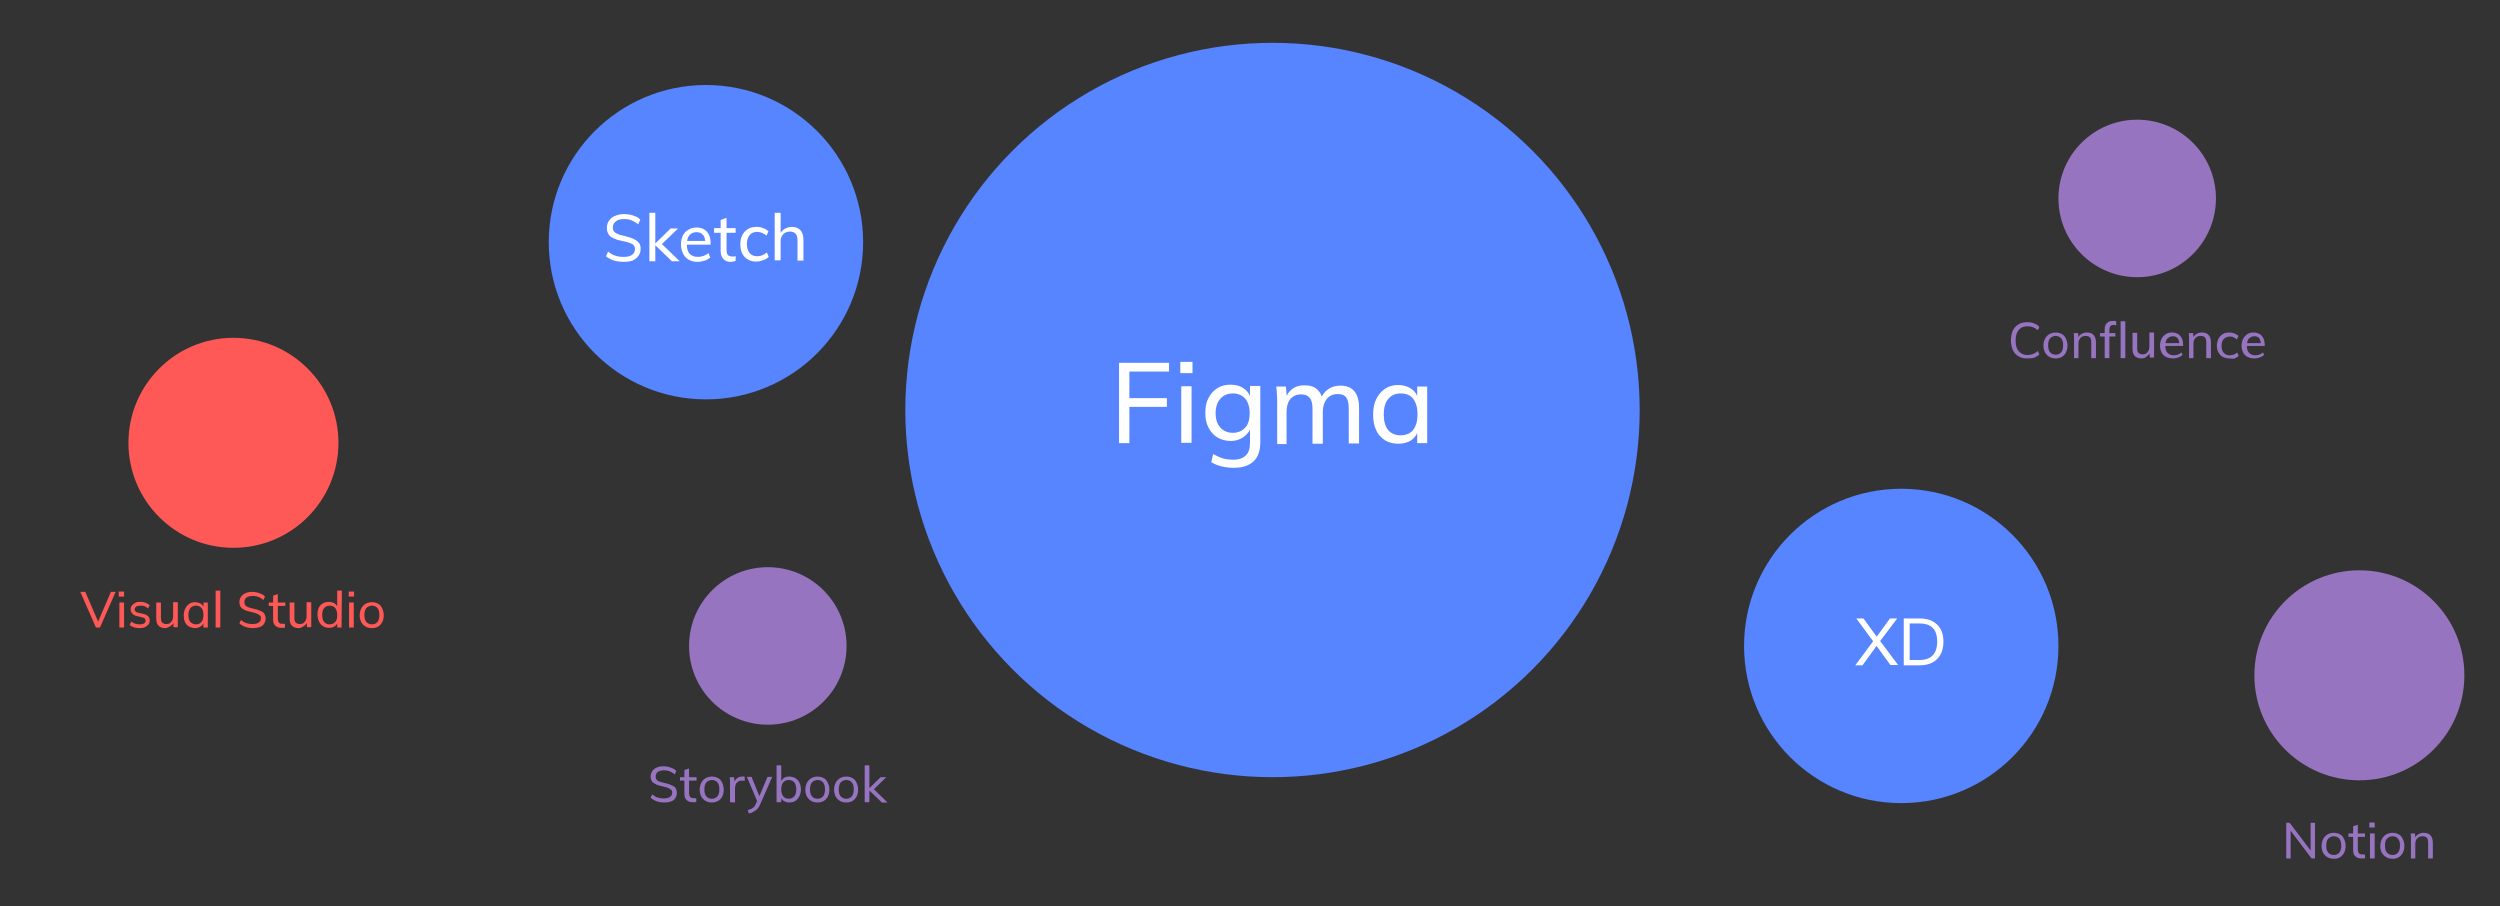 <?xml version="1.0" encoding="utf-8"?>
<!-- Generator: Adobe Illustrator 25.3.1, SVG Export Plug-In . SVG Version: 6.00 Build 0)  -->
<svg version="1.1" id="design-dev-scale" xmlns="http://www.w3.org/2000/svg" xmlns:xlink="http://www.w3.org/1999/xlink" x="0px"
	 y="0px" viewBox="0 0 800 290" style="enable-background:new 0 0 800 290;" xml:space="preserve">
<rect x="0" y="0" width="800" height="290" fill="#333333" stroke="none"/>
<style type="text/css">
	.st0{fill:none;}
	.st1{fill:#5784FF;}
	.st2{fill:#9774BF;}
	.st3{fill:#FF5957;}
	.st4{fill:#FFFFFF;}
</style>
<rect class="st0" width="773.3" height="290"/>
<circle class="st1" cx="407.2" cy="131.2" r="117.5"/>
<circle class="st1" cx="225.9" cy="77.5" r="50.3"/>
<circle class="st1" cx="608.4" cy="206.7" r="50.3"/>
<circle class="st2" cx="755" cy="216.1" r="33.6"/>
<circle class="st3" cx="74.7" cy="141.7" r="33.6"/>
<circle class="st2" cx="245.7" cy="206.7" r="25.2"/>
<circle class="st2" cx="683.9" cy="63.5" r="25.2"/>
<g>
	<path class="st4" d="M358.1,141.7v-25.6h16v2.8h-12.7v8.5h12v2.8h-12v11.6h-3.3V141.7z"/>
	<path class="st4" d="M377.7,115.8h3.9v3.6h-3.9V115.8z M378,141.7v-18.1h3.3v18.1H378z"/>
	<path class="st4" d="M394.8,149.7c-2.8,0-5.2-0.6-7.2-1.8l0.6-2.6c1.1,0.6,2.2,1.1,3.2,1.4s2.2,0.4,3.4,0.4c1.7,0,3-0.5,3.9-1.4
		s1.3-2.2,1.3-4v-4.8l0.4-0.4c-0.3,0.9-0.7,1.7-1.4,2.4c-0.6,0.7-1.4,1.2-2.2,1.6c-0.9,0.4-1.9,0.6-3,0.6c-1.6,0-3-0.4-4.2-1.1
		s-2.2-1.8-2.9-3.2c-0.7-1.3-1-2.9-1-4.7s0.3-3.4,1-4.7c0.7-1.4,1.6-2.4,2.9-3.2c1.2-0.8,2.6-1.1,4.2-1.1c1.7,0,3.1,0.4,4.2,1.2
		c1.2,0.8,1.9,1.9,2.4,3.4l-0.4-0.3v-3.9h3.3v17.9c0,2.8-0.7,4.8-2.1,6.2C399.7,149,397.6,149.7,394.8,149.7z M394.5,138.5
		c1.7,0,3-0.6,4-1.7c1-1.1,1.4-2.7,1.4-4.6s-0.5-3.5-1.4-4.6c-1-1.1-2.3-1.7-4-1.7s-3,0.6-4,1.7s-1.5,2.7-1.5,4.6
		c0,2,0.5,3.5,1.5,4.6C391.5,137.9,392.8,138.5,394.5,138.5z"/>
	<path class="st4" d="M408.7,141.7v-13c0-0.8,0-1.7-0.1-2.5c0-0.9-0.1-1.7-0.2-2.5h3.1l0.3,3.7l-0.4,0.2c0.4-1.4,1.2-2.5,2.2-3.2
		c1.1-0.8,2.3-1.1,3.8-1.1c1.8,0,3.1,0.4,4.1,1.3s1.6,2.2,1.9,4l-0.9-0.5c0.4-1.4,1.2-2.6,2.3-3.4c1.2-0.9,2.5-1.3,4.1-1.3
		c2,0,3.5,0.6,4.5,1.8c1,1.2,1.5,3,1.5,5.4v11.3h-3.3v-11.2c0-1.6-0.3-2.8-0.8-3.5c-0.6-0.8-1.5-1.1-2.7-1.1c-1.5,0-2.6,0.5-3.5,1.5
		c-0.8,1-1.3,2.4-1.3,4.1V142H420v-11.2c0-1.6-0.3-2.8-0.9-3.5s-1.5-1.1-2.7-1.1c-1.5,0-2.6,0.5-3.5,1.5c-0.8,1-1.2,2.4-1.2,4.1
		v10.3h-3V141.7z"/>
	<path class="st4" d="M447.4,142c-1.6,0-3-0.4-4.2-1.1c-1.2-0.8-2.2-1.8-2.8-3.2c-0.7-1.4-1-3.1-1-5s0.3-3.6,1-5
		c0.7-1.4,1.6-2.5,2.8-3.3c1.2-0.8,2.6-1.2,4.2-1.2s3,0.4,4.2,1.2c1.2,0.8,1.9,2,2.3,3.4l-0.4,0.3v-4.4h3.2v18.1h-3.2v-4.5l0.4,0.2
		c-0.4,1.5-1.2,2.6-2.3,3.4C450.5,141.6,449.1,142,447.4,142z M448.2,139.3c1.7,0,3.1-0.6,4-1.7c0.9-1.2,1.4-2.8,1.4-5
		s-0.5-3.8-1.4-5s-2.3-1.7-4-1.7s-3,0.6-4,1.8c-1,1.2-1.4,2.9-1.4,5s0.5,3.8,1.4,4.9S446.5,139.3,448.2,139.3z"/>
</g>
<g>
	<path class="st4" d="M199.6,83.8c-0.8,0-1.5-0.1-2.2-0.2s-1.3-0.3-1.9-0.6c-0.6-0.3-1.1-0.6-1.6-1l0.7-1.5c0.7,0.6,1.5,1.1,2.3,1.3
		c0.8,0.3,1.7,0.4,2.7,0.4c1.2,0,2.1-0.2,2.7-0.7c0.6-0.4,0.9-1.1,0.9-1.9c0-0.5-0.2-0.9-0.5-1.2c-0.3-0.3-0.7-0.5-1.3-0.7
		s-1.2-0.4-1.9-0.5c-0.8-0.2-1.5-0.3-2.1-0.5s-1.2-0.5-1.7-0.8s-0.9-0.7-1.1-1.2c-0.3-0.5-0.4-1.1-0.4-1.8c0-0.9,0.2-1.6,0.7-2.3
		s1.1-1.2,1.9-1.5c0.8-0.4,1.8-0.6,2.9-0.6c0.7,0,1.3,0.1,2,0.2c0.6,0.1,1.2,0.4,1.8,0.6s1,0.6,1.4,1l-0.7,1.5
		c-0.7-0.6-1.4-1-2.1-1.3s-1.5-0.4-2.4-0.4c-1.1,0-2,0.2-2.6,0.7s-1,1.1-1,2c0,0.5,0.1,0.9,0.4,1.3c0.3,0.3,0.7,0.6,1.2,0.8
		c0.5,0.2,1.1,0.4,1.8,0.5c0.8,0.2,1.5,0.4,2.1,0.6c0.7,0.2,1.3,0.5,1.8,0.8s0.9,0.7,1.2,1.1c0.3,0.5,0.4,1,0.4,1.7
		c0,0.9-0.2,1.6-0.7,2.3c-0.4,0.6-1.1,1.1-1.9,1.5C201.8,83.6,200.8,83.8,199.6,83.8z"/>
	<path class="st4" d="M207.8,83.6V68.1h1.9v15.5H207.8z M215,83.6l-5.6-5.4l5.2-5.1h2.4l-5.8,5.6l0.1-1.1l6.2,6H215z"/>
	<path class="st4" d="M227.3,82.4c-0.5,0.4-1.1,0.8-1.8,1s-1.5,0.4-2.2,0.4c-1.1,0-2.1-0.2-2.9-0.7c-0.8-0.4-1.4-1.1-1.8-1.9
		c-0.4-0.8-0.7-1.8-0.7-2.9s0.2-2.1,0.6-2.9c0.4-0.8,1-1.5,1.8-1.9c0.8-0.5,1.6-0.7,2.6-0.7s1.8,0.2,2.4,0.6c0.7,0.4,1.2,1,1.6,1.8
		c0.4,0.8,0.5,1.7,0.5,2.8v0.3h-7.9v-1.2h6.8l-0.6,0.8c0-1.2-0.2-2.1-0.7-2.7s-1.2-0.9-2.1-0.9c-1,0-1.7,0.3-2.3,1s-0.8,1.7-0.8,2.9
		c0,1.3,0.3,2.4,0.9,3c0.6,0.7,1.5,1,2.6,1c0.6,0,1.2-0.1,1.8-0.3s1.1-0.5,1.6-0.9L227.3,82.4z"/>
	<path class="st4" d="M228.5,74.5V73h6.9v1.5H228.5z M235.4,81.9v1.6c-0.2,0.1-0.5,0.1-0.7,0.2c-0.2,0-0.5,0.1-0.8,0.1
		c-1,0-1.9-0.3-2.4-0.9c-0.6-0.6-0.9-1.5-0.9-2.6v-9.9l1.9-0.7V80c0,0.5,0.1,1,0.2,1.3c0.2,0.3,0.4,0.5,0.7,0.6s0.6,0.2,0.9,0.2
		c0.2,0,0.4,0,0.5,0C235,82.1,235.2,82,235.4,81.9z"/>
	<path class="st4" d="M242,83.7c-1.1,0-2-0.2-2.7-0.7c-0.8-0.4-1.4-1.1-1.8-1.9c-0.4-0.8-0.6-1.8-0.6-2.9s0.2-2.1,0.6-2.9
		c0.4-0.8,1-1.5,1.8-2s1.7-0.7,2.8-0.7c0.7,0,1.4,0.1,2.1,0.4c0.7,0.2,1.2,0.6,1.7,1l-0.6,1.4c-0.5-0.4-1-0.7-1.5-0.9
		s-1-0.3-1.5-0.3c-1,0-1.8,0.3-2.4,1c-0.6,0.7-0.9,1.7-0.9,2.9c0,1.2,0.3,2.2,0.9,2.9s1.4,1,2.5,1c0.5,0,1-0.1,1.5-0.3
		c0.5-0.2,1-0.5,1.5-0.9l0.6,1.4c-0.4,0.4-1,0.8-1.7,1C243.4,83.6,242.7,83.7,242,83.7z"/>
	<path class="st4" d="M247.9,83.6V68.1h1.9v7l-0.3,0.1c0.3-0.8,0.8-1.5,1.5-1.9s1.5-0.7,2.3-0.7c2.5,0,3.8,1.4,3.8,4.2v6.6h-1.9
		v-6.5c0-1-0.2-1.6-0.6-2.1c-0.4-0.4-1-0.7-1.8-0.7c-0.9,0-1.7,0.3-2.2,0.9c-0.6,0.6-0.8,1.4-0.8,2.3v6h-1.9V83.6z"/>
</g>
<g>
	<path class="st2" d="M731.6,274.7v-11.4h1.1l7.1,9.4l-0.4,0.1v-9.5h1.4v11.4h-1.1l-7.1-9.4l0.4-0.1v9.5H731.6z"/>
	<path class="st2" d="M746.8,274.8c-0.8,0-1.5-0.2-2-0.5c-0.6-0.3-1-0.8-1.4-1.4c-0.3-0.6-0.5-1.4-0.5-2.2c0-0.8,0.2-1.6,0.5-2.2
		s0.8-1.1,1.4-1.5c0.6-0.3,1.3-0.5,2-0.5c0.8,0,1.5,0.2,2,0.5c0.6,0.3,1,0.8,1.3,1.5c0.3,0.6,0.5,1.4,0.5,2.2c0,0.9-0.2,1.6-0.5,2.2
		s-0.8,1.1-1.3,1.4C748.3,274.7,747.6,274.8,746.8,274.8z M746.8,273.6c0.8,0,1.4-0.3,1.8-0.8s0.6-1.2,0.6-2.2s-0.2-1.7-0.6-2.2
		c-0.4-0.5-1-0.8-1.8-0.8c-0.7,0-1.3,0.3-1.8,0.8c-0.4,0.5-0.6,1.3-0.6,2.2c0,1,0.2,1.7,0.6,2.2S746,273.6,746.8,273.6z"/>
	<path class="st2" d="M751.5,267.8v-1.1h5.3v1.1H751.5z M756.8,273.4v1.2c-0.2,0.1-0.4,0.1-0.6,0.1c-0.2,0-0.4,0-0.6,0
		c-0.8,0-1.4-0.2-1.9-0.7c-0.5-0.4-0.7-1.1-0.7-2v-7.6l1.5-0.5v7.9c0,0.4,0.1,0.7,0.2,1c0.1,0.2,0.3,0.4,0.5,0.5s0.4,0.1,0.7,0.1
		c0.1,0,0.3,0,0.4,0C756.5,273.5,756.6,273.5,756.8,273.4z"/>
	<path class="st2" d="M758.2,263.2h1.7v1.6h-1.7V263.2z M758.4,274.7v-8h1.5v8H758.4z"/>
	<path class="st2" d="M765.6,274.8c-0.8,0-1.5-0.2-2-0.5c-0.6-0.3-1-0.8-1.4-1.4s-0.5-1.4-0.5-2.2c0-0.8,0.2-1.6,0.5-2.2
		s0.8-1.1,1.4-1.5c0.6-0.3,1.3-0.5,2-0.5c0.8,0,1.5,0.2,2,0.5c0.6,0.3,1,0.8,1.3,1.5c0.3,0.6,0.5,1.4,0.5,2.2c0,0.9-0.2,1.6-0.5,2.2
		s-0.8,1.1-1.3,1.4C767.1,274.7,766.4,274.8,765.6,274.8z M765.6,273.6c0.8,0,1.4-0.3,1.8-0.8s0.6-1.2,0.6-2.2s-0.2-1.7-0.6-2.2
		c-0.4-0.5-1-0.8-1.8-0.8c-0.7,0-1.3,0.3-1.8,0.8s-0.6,1.3-0.6,2.2c0,1,0.2,1.7,0.6,2.2S764.9,273.6,765.6,273.6z"/>
	<path class="st2" d="M771.5,274.7v-5.8c0-0.4,0-0.7,0-1.1s-0.1-0.8-0.1-1.1h1.4l0.1,1.6l-0.2,0.1c0.2-0.6,0.6-1.1,1.1-1.4
		s1.1-0.5,1.8-0.5c1.9,0,2.9,1.1,2.9,3.2v5H777v-5c0-0.7-0.1-1.3-0.4-1.6c-0.3-0.3-0.7-0.5-1.4-0.5s-1.3,0.2-1.7,0.7
		c-0.4,0.4-0.6,1-0.6,1.8v4.6L771.5,274.7L771.5,274.7z"/>
</g>
<g>
	<path class="st3" d="M30.7,200.8l-5-11.4h1.6l4.4,10.2h-0.6l4.4-10.2H37l-5,11.4H30.7z"/>
	<path class="st3" d="M38,189.3h1.7v1.6H38V189.3z M38.2,200.8v-8h1.5v8H38.2z"/>
	<path class="st3" d="M44.8,201c-1.4,0-2.5-0.3-3.3-1l0.5-1.1c0.4,0.3,0.9,0.6,1.3,0.7s1,0.2,1.5,0.2c0.6,0,1-0.1,1.3-0.3
		s0.5-0.5,0.5-0.9c0-0.3-0.1-0.5-0.3-0.7s-0.6-0.3-1-0.4l-1.3-0.3c-0.7-0.1-1.2-0.4-1.6-0.8c-0.4-0.4-0.6-0.8-0.6-1.4
		c0-0.5,0.1-0.9,0.4-1.2c0.3-0.4,0.6-0.6,1.1-0.9s1-0.3,1.7-0.3c0.6,0,1.1,0.1,1.6,0.3s0.9,0.4,1.3,0.8l-0.5,1
		c-0.4-0.3-0.8-0.6-1.2-0.7c-0.4-0.2-0.8-0.2-1.3-0.2s-1,0.1-1.3,0.3s-0.5,0.5-0.5,0.9c0,0.3,0.1,0.6,0.3,0.7
		c0.2,0.2,0.5,0.3,0.9,0.4l1.4,0.3c0.8,0.2,1.3,0.4,1.7,0.8c0.4,0.4,0.5,0.8,0.5,1.4c0,0.7-0.3,1.3-0.9,1.7
		C46.6,200.7,45.8,201,44.8,201z"/>
	<path class="st3" d="M52.9,201c-1,0-1.7-0.3-2.2-0.8s-0.7-1.3-0.7-2.4v-5h1.5v4.9c0,0.7,0.1,1.2,0.4,1.5s0.7,0.5,1.3,0.5
		c0.7,0,1.2-0.2,1.6-0.7s0.6-1,0.6-1.8v-4.5h1.5v8h-1.4V199l0.2-0.1c-0.2,0.6-0.6,1.1-1.1,1.4S53.5,201,52.9,201z"/>
	<path class="st3" d="M62.4,201c-0.7,0-1.3-0.2-1.9-0.5s-1-0.8-1.3-1.4c-0.3-0.6-0.4-1.4-0.4-2.2s0.2-1.6,0.5-2.2
		c0.3-0.6,0.7-1.1,1.3-1.5s1.2-0.5,1.8-0.5c0.7,0,1.3,0.2,1.9,0.5c0.5,0.4,0.9,0.9,1,1.5l-0.2,0.1v-2h1.4v8h-1.4v-2l0.2,0.1
		c-0.2,0.7-0.5,1.2-1,1.5C63.7,200.8,63.1,201,62.4,201z M62.7,199.8c0.8,0,1.4-0.3,1.8-0.8s0.6-1.3,0.6-2.2c0-1-0.2-1.7-0.6-2.2
		s-1-0.8-1.8-0.8s-1.3,0.3-1.8,0.8c-0.4,0.5-0.6,1.3-0.6,2.2c0,1,0.2,1.7,0.6,2.2C61.4,199.5,62,199.8,62.7,199.8z"/>
	<path class="st3" d="M69,200.8V189h1.5v11.8H69z"/>
	<path class="st3" d="M80.9,201c-0.6,0-1.1-0.1-1.7-0.2c-0.5-0.1-1-0.3-1.4-0.5s-0.8-0.5-1.2-0.8l0.5-1.1c0.6,0.5,1.1,0.8,1.7,1
		s1.3,0.3,2,0.3c0.9,0,1.6-0.2,2-0.5c0.5-0.3,0.7-0.8,0.7-1.4c0-0.4-0.1-0.7-0.4-0.9c-0.2-0.2-0.6-0.4-1-0.6
		c-0.4-0.1-0.9-0.3-1.4-0.4c-0.6-0.1-1.1-0.3-1.6-0.4s-0.9-0.4-1.3-0.6c-0.4-0.2-0.7-0.5-0.9-0.9c-0.2-0.4-0.3-0.8-0.3-1.3
		c0-0.7,0.2-1.2,0.5-1.7s0.8-0.9,1.5-1.2c0.6-0.3,1.4-0.4,2.2-0.4c0.5,0,1,0.1,1.5,0.2c0.5,0.1,0.9,0.3,1.4,0.5s0.8,0.5,1.1,0.8
		l-0.5,1.1c-0.5-0.4-1.1-0.8-1.6-1c-0.6-0.2-1.2-0.3-1.8-0.3c-0.9,0-1.5,0.2-2,0.5c-0.5,0.4-0.7,0.9-0.7,1.5c0,0.4,0.1,0.7,0.3,1
		s0.5,0.4,0.9,0.6c0.4,0.1,0.9,0.3,1.4,0.4c0.6,0.1,1.1,0.3,1.6,0.4c0.5,0.2,1,0.4,1.4,0.6c0.4,0.2,0.7,0.5,0.9,0.9s0.3,0.8,0.3,1.3
		c0,0.7-0.2,1.2-0.5,1.7s-0.8,0.9-1.5,1.1C82.6,200.8,81.8,201,80.9,201z"/>
	<path class="st3" d="M86,193.9v-1.1h5.3v1.1H86z M91.2,199.6v1.2c-0.2,0.1-0.4,0.1-0.6,0.1s-0.4,0-0.6,0c-0.8,0-1.4-0.2-1.9-0.7
		c-0.5-0.4-0.7-1.1-0.7-2v-7.6l1.5-0.5v7.9c0,0.4,0.1,0.7,0.2,1c0.1,0.2,0.3,0.4,0.5,0.5s0.4,0.1,0.7,0.1c0.1,0,0.3,0,0.4,0
		C90.9,199.7,91.1,199.6,91.2,199.6z"/>
	<path class="st3" d="M95.6,201c-1,0-1.7-0.3-2.2-0.8s-0.7-1.3-0.7-2.4v-5h1.5v4.9c0,0.7,0.1,1.2,0.4,1.5s0.7,0.5,1.3,0.5
		c0.7,0,1.2-0.2,1.6-0.7s0.6-1,0.6-1.8v-4.5h1.5v8h-1.4V199l0.2-0.1c-0.2,0.6-0.6,1.1-1.1,1.4S96.3,201,95.6,201z"/>
	<path class="st3" d="M109.3,200.8h-1.4v-2.1l0.2,0.2c-0.2,0.7-0.5,1.2-1,1.5c-0.5,0.4-1.1,0.5-1.9,0.5c-0.7,0-1.3-0.2-1.8-0.5
		s-1-0.8-1.3-1.5c-0.3-0.6-0.5-1.4-0.5-2.2s0.1-1.6,0.4-2.2c0.3-0.6,0.7-1.1,1.3-1.4c0.5-0.3,1.2-0.5,1.9-0.5c0.7,0,1.3,0.2,1.9,0.5
		c0.5,0.4,0.9,0.9,1,1.5l-0.2,0.2V189h1.5L109.3,200.8L109.3,200.8z M105.5,199.8c0.8,0,1.3-0.3,1.8-0.8s0.6-1.3,0.6-2.2
		s-0.2-1.7-0.6-2.2s-1-0.8-1.8-0.8s-1.3,0.3-1.8,0.8c-0.4,0.5-0.6,1.2-0.6,2.2s0.2,1.7,0.6,2.2S104.7,199.8,105.5,199.8z"/>
	<path class="st3" d="M111.6,189.3h1.7v1.6h-1.7V189.3z M111.7,200.8v-8h1.5v8H111.7z"/>
	<path class="st3" d="M119,201c-0.8,0-1.5-0.2-2-0.5c-0.6-0.3-1-0.8-1.4-1.4c-0.3-0.6-0.5-1.4-0.5-2.2s0.2-1.6,0.5-2.2
		c0.3-0.6,0.8-1.1,1.4-1.5c0.6-0.3,1.3-0.5,2-0.5c0.8,0,1.5,0.2,2,0.5c0.6,0.3,1,0.8,1.3,1.5c0.3,0.6,0.5,1.4,0.5,2.2
		c0,0.9-0.2,1.6-0.5,2.2s-0.8,1.1-1.3,1.4C120.5,200.8,119.8,201,119,201z M119,199.8c0.8,0,1.4-0.3,1.8-0.8s0.6-1.2,0.6-2.2
		s-0.2-1.7-0.6-2.2s-1-0.8-1.8-0.8c-0.7,0-1.3,0.3-1.8,0.8c-0.4,0.5-0.6,1.3-0.6,2.2c0,1,0.2,1.7,0.6,2.2S118.3,199.8,119,199.8z"/>
</g>
<g>
	<path class="st2" d="M212.5,256.8c-0.6,0-1.1-0.1-1.7-0.2c-0.5-0.1-1-0.3-1.4-0.5c-0.4-0.2-0.8-0.5-1.2-0.8l0.5-1.1
		c0.6,0.5,1.1,0.8,1.7,1c0.6,0.2,1.3,0.3,2,0.3c0.9,0,1.6-0.2,2-0.5c0.5-0.3,0.7-0.8,0.7-1.4c0-0.4-0.1-0.7-0.4-0.9
		c-0.2-0.2-0.6-0.4-1-0.6c-0.4-0.1-0.9-0.3-1.4-0.4c-0.6-0.1-1.1-0.3-1.6-0.4s-0.9-0.4-1.3-0.6c-0.4-0.2-0.7-0.5-0.9-0.9
		s-0.3-0.8-0.3-1.3c0-0.7,0.2-1.2,0.5-1.7s0.8-0.9,1.5-1.2c0.6-0.3,1.4-0.4,2.2-0.4c0.5,0,1,0.1,1.5,0.2c0.5,0.1,0.9,0.3,1.4,0.5
		s0.8,0.5,1.1,0.8l-0.5,1.1c-0.5-0.4-1.1-0.8-1.6-1c-0.6-0.2-1.2-0.3-1.8-0.3c-0.9,0-1.5,0.2-2,0.5c-0.5,0.4-0.7,0.9-0.7,1.5
		c0,0.4,0.1,0.7,0.3,1s0.5,0.4,0.9,0.6c0.4,0.1,0.9,0.3,1.4,0.4c0.6,0.1,1.1,0.3,1.6,0.4c0.5,0.2,1,0.4,1.4,0.6
		c0.4,0.2,0.7,0.5,0.9,0.9s0.3,0.8,0.3,1.3c0,0.7-0.2,1.2-0.5,1.7s-0.8,0.9-1.5,1.1C214.2,256.7,213.4,256.8,212.5,256.8z"/>
	<path class="st2" d="M217.6,249.8v-1.1h5.3v1.1H217.6z M222.8,255.4v1.2c-0.2,0.1-0.4,0.1-0.6,0.1c-0.2,0-0.4,0-0.6,0
		c-0.8,0-1.4-0.2-1.9-0.7c-0.5-0.4-0.7-1.1-0.7-2v-7.6l1.5-0.5v7.9c0,0.4,0.1,0.7,0.2,1c0.1,0.2,0.3,0.4,0.5,0.5s0.4,0.1,0.7,0.1
		c0.1,0,0.3,0,0.4,0C222.5,255.5,222.7,255.5,222.8,255.4z"/>
	<path class="st2" d="M227.8,256.8c-0.8,0-1.5-0.2-2-0.5c-0.6-0.3-1-0.8-1.4-1.4c-0.3-0.6-0.5-1.4-0.5-2.2s0.2-1.6,0.5-2.2
		c0.3-0.6,0.8-1.1,1.4-1.5c0.6-0.3,1.3-0.5,2-0.5c0.8,0,1.5,0.2,2,0.5c0.6,0.3,1,0.8,1.3,1.5c0.3,0.6,0.5,1.4,0.5,2.2
		c0,0.9-0.2,1.6-0.5,2.2s-0.8,1.1-1.3,1.4C229.2,256.6,228.6,256.8,227.8,256.8z M227.8,255.6c0.8,0,1.4-0.3,1.8-0.8
		s0.6-1.2,0.6-2.2s-0.2-1.7-0.6-2.2s-1-0.8-1.8-0.8c-0.7,0-1.3,0.3-1.8,0.8c-0.4,0.5-0.6,1.3-0.6,2.2c0,1,0.2,1.7,0.6,2.2
		S227,255.6,227.8,255.6z"/>
	<path class="st2" d="M233.6,256.7v-5.8c0-0.4,0-0.7,0-1.1s-0.1-0.8-0.1-1.1h1.4l0.2,2l-0.2-0.1c0.1-0.7,0.5-1.2,1-1.6
		s1.1-0.5,1.7-0.5c0.1,0,0.3,0,0.4,0c0.1,0,0.2,0,0.3,0.1v1.3c-0.3-0.1-0.6-0.1-0.9-0.1c-0.5,0-1,0.1-1.3,0.4
		c-0.3,0.2-0.6,0.5-0.7,0.9s-0.2,0.8-0.2,1.2v4.5L233.6,256.7L233.6,256.7z"/>
	<path class="st2" d="M242.6,257.1l-3.6-8.5h1.5l2.8,6.9L242.6,257.1z M239.6,260.3l-0.3-1.1c0.5-0.1,0.9-0.3,1.2-0.4
		c0.3-0.2,0.6-0.4,0.8-0.6s0.4-0.6,0.6-1l0.5-1.2l0.3-0.5l2.9-6.9h1.5l-3.8,8.7c-0.3,0.7-0.6,1.2-1,1.6s-0.8,0.7-1.3,0.9
		C240.7,260.1,240.2,260.2,239.6,260.3z"/>
	<path class="st2" d="M248.5,256.7v-11.8h1.5v5.8l-0.2-0.2c0.2-0.6,0.5-1.1,1-1.5s1.1-0.5,1.8-0.5s1.3,0.2,1.9,0.5
		c0.5,0.3,1,0.8,1.3,1.4c0.3,0.6,0.5,1.4,0.5,2.2s-0.2,1.6-0.5,2.2c-0.3,0.6-0.7,1.1-1.3,1.5c-0.5,0.3-1.2,0.5-1.9,0.5
		s-1.3-0.2-1.8-0.5s-0.9-0.9-1-1.5l0.2-0.2v2.1L248.5,256.7L248.5,256.7z M252.4,255.6c0.8,0,1.3-0.3,1.8-0.8
		c0.4-0.5,0.6-1.3,0.6-2.2s-0.2-1.7-0.6-2.2c-0.4-0.5-1-0.8-1.8-0.8s-1.4,0.3-1.8,0.8c-0.4,0.5-0.6,1.3-0.6,2.2c0,1,0.2,1.7,0.6,2.2
		S251.6,255.6,252.4,255.6z"/>
	<path class="st2" d="M261.6,256.8c-0.8,0-1.5-0.2-2-0.5c-0.6-0.3-1-0.8-1.4-1.4c-0.3-0.6-0.5-1.4-0.5-2.2s0.2-1.6,0.5-2.2
		c0.3-0.6,0.8-1.1,1.4-1.5c0.6-0.3,1.3-0.5,2-0.5c0.8,0,1.5,0.2,2,0.5c0.6,0.3,1,0.8,1.3,1.5c0.3,0.6,0.5,1.4,0.5,2.2
		c0,0.9-0.2,1.6-0.5,2.2s-0.8,1.1-1.3,1.4C263.1,256.6,262.4,256.8,261.6,256.8z M261.6,255.6c0.8,0,1.4-0.3,1.8-0.8
		s0.6-1.2,0.6-2.2s-0.2-1.7-0.6-2.2s-1-0.8-1.8-0.8c-0.7,0-1.3,0.3-1.8,0.8c-0.4,0.5-0.6,1.3-0.6,2.2c0,1,0.2,1.7,0.6,2.2
		S260.8,255.6,261.6,255.6z"/>
	<path class="st2" d="M270.8,256.8c-0.8,0-1.5-0.2-2-0.5c-0.6-0.3-1-0.8-1.4-1.4c-0.3-0.6-0.5-1.4-0.5-2.2s0.2-1.6,0.5-2.2
		c0.3-0.6,0.8-1.1,1.4-1.5c0.6-0.3,1.3-0.5,2-0.5c0.8,0,1.5,0.2,2,0.5c0.6,0.3,1,0.8,1.3,1.5c0.3,0.6,0.5,1.4,0.5,2.2
		c0,0.9-0.2,1.6-0.5,2.2s-0.8,1.1-1.3,1.4C272.3,256.6,271.6,256.8,270.8,256.8z M270.8,255.6c0.8,0,1.4-0.3,1.8-0.8
		s0.6-1.2,0.6-2.2s-0.2-1.7-0.6-2.2s-1-0.8-1.8-0.8c-0.7,0-1.3,0.3-1.8,0.8c-0.4,0.5-0.6,1.3-0.6,2.2c0,1,0.2,1.7,0.6,2.2
		S270.1,255.6,270.8,255.6z"/>
	<path class="st2" d="M276.7,256.7v-11.8h1.5v11.8H276.7z M282.1,256.7l-4.3-4.1l4-3.9h1.8l-4.4,4.3l0.1-0.8l4.7,4.6h-1.9V256.7z"/>
</g>
<g>
	<path class="st2" d="M648.7,114.7c-1.1,0-2-0.2-2.8-0.7s-1.4-1.1-1.8-2c-0.4-0.9-0.6-1.9-0.6-3.1s0.2-2.2,0.6-3.1
		c0.4-0.9,1-1.5,1.8-2s1.7-0.7,2.8-0.7c0.8,0,1.5,0.1,2.2,0.4c0.7,0.2,1.2,0.6,1.7,1.1l-0.5,1.1c-0.5-0.5-1.1-0.8-1.6-1
		s-1.1-0.3-1.7-0.3c-1.2,0-2.2,0.4-2.8,1.2c-0.7,0.8-1,1.9-1,3.4s0.3,2.6,1,3.4s1.6,1.2,2.8,1.2c0.6,0,1.2-0.1,1.7-0.3
		c0.5-0.2,1.1-0.5,1.6-1l0.5,1.1c-0.5,0.5-1.1,0.8-1.7,1.1C650.2,114.6,649.5,114.7,648.7,114.7z"/>
	<path class="st2" d="M657.8,114.7c-0.8,0-1.5-0.2-2-0.5c-0.6-0.3-1-0.8-1.4-1.4c-0.3-0.6-0.5-1.4-0.5-2.2c0-0.8,0.2-1.6,0.5-2.2
		s0.8-1.1,1.4-1.5c0.6-0.3,1.3-0.5,2-0.5c0.8,0,1.5,0.2,2,0.5c0.6,0.3,1,0.8,1.3,1.5c0.3,0.6,0.5,1.4,0.5,2.2c0,0.9-0.2,1.6-0.5,2.2
		s-0.8,1.1-1.3,1.4S658.6,114.7,657.8,114.7z M657.8,113.5c0.8,0,1.4-0.3,1.8-0.8s0.6-1.2,0.6-2.2s-0.2-1.7-0.6-2.2
		c-0.4-0.5-1-0.8-1.8-0.8c-0.7,0-1.3,0.3-1.8,0.8c-0.4,0.5-0.6,1.3-0.6,2.2c0,1,0.2,1.7,0.6,2.2S657.1,113.5,657.8,113.5z"/>
	<path class="st2" d="M663.7,114.6v-5.8c0-0.4,0-0.7,0-1.1s-0.1-0.8-0.1-1.1h1.4l0.1,1.6l-0.2,0.1c0.2-0.6,0.6-1.1,1.1-1.4
		s1.1-0.5,1.8-0.5c1.9,0,2.9,1.1,2.9,3.2v5h-1.5v-5c0-0.7-0.1-1.3-0.4-1.6c-0.3-0.3-0.7-0.5-1.4-0.5s-1.3,0.2-1.7,0.7
		c-0.4,0.4-0.6,1-0.6,1.8v4.6C665.1,114.6,663.7,114.6,663.7,114.6z"/>
	<path class="st2" d="M672,107.7v-1.1h4.9v1.1H672z M677.2,104.1c-0.3-0.1-0.6-0.1-0.8-0.1c-0.3,0-0.5,0-0.7,0.1s-0.4,0.2-0.5,0.5
		s-0.2,0.5-0.2,1v9h-1.5v-9.2c0-0.9,0.2-1.5,0.7-2s1.1-0.7,1.8-0.7c0.2,0,0.4,0,0.6,0c0.2,0,0.4,0.1,0.6,0.1L677.2,104.1
		L677.2,104.1z M678.6,114.6v-11.8h1.5v11.8H678.6z"/>
	<path class="st2" d="M685.3,114.7c-1,0-1.7-0.3-2.2-0.8s-0.7-1.3-0.7-2.4v-5h1.5v4.9c0,0.7,0.1,1.2,0.4,1.5
		c0.3,0.3,0.7,0.5,1.3,0.5c0.7,0,1.2-0.2,1.6-0.7s0.6-1,0.6-1.8v-4.5h1.5v8h-1.4v-1.7l0.2-0.1c-0.2,0.6-0.6,1.1-1.1,1.4
		C686.6,114.5,686,114.7,685.3,114.7z"/>
	<path class="st2" d="M698.4,113.6c-0.4,0.3-0.8,0.6-1.4,0.8c-0.6,0.2-1.1,0.3-1.7,0.3c-0.8,0-1.6-0.2-2.2-0.5
		c-0.6-0.3-1.1-0.8-1.4-1.4c-0.3-0.6-0.5-1.4-0.5-2.2c0-0.8,0.2-1.6,0.5-2.2s0.8-1.1,1.4-1.5s1.2-0.5,2-0.5c0.7,0,1.3,0.2,1.9,0.5
		c0.5,0.3,0.9,0.8,1.2,1.4s0.4,1.3,0.4,2.1v0.3h-6v-0.9h5.2l-0.4,0.6c0-0.9-0.2-1.6-0.5-2.1c-0.4-0.5-0.9-0.7-1.6-0.7
		c-0.7,0-1.3,0.3-1.8,0.8c-0.4,0.5-0.6,1.3-0.6,2.2c0,1,0.2,1.8,0.7,2.3s1.1,0.8,2,0.8c0.5,0,0.9-0.1,1.3-0.2
		c0.4-0.2,0.8-0.4,1.2-0.7L698.4,113.6z"/>
	<path class="st2" d="M700.5,114.6v-5.8c0-0.4,0-0.7,0-1.1s-0.1-0.8-0.1-1.1h1.4l0.1,1.6l-0.2,0.1c0.2-0.6,0.6-1.1,1.1-1.4
		s1.1-0.5,1.8-0.5c1.9,0,2.9,1.1,2.9,3.2v5H706v-5c0-0.7-0.1-1.3-0.4-1.6c-0.3-0.3-0.7-0.5-1.4-0.5s-1.3,0.2-1.7,0.7
		c-0.4,0.4-0.6,1-0.6,1.8v4.6C701.9,114.6,700.5,114.6,700.5,114.6z"/>
	<path class="st2" d="M713.4,114.7c-0.8,0-1.5-0.2-2.1-0.5s-1-0.8-1.4-1.4c-0.3-0.6-0.5-1.3-0.5-2.2c0-0.8,0.2-1.6,0.5-2.2
		s0.8-1.1,1.4-1.5c0.6-0.4,1.3-0.5,2.1-0.5c0.6,0,1.1,0.1,1.6,0.3s0.9,0.4,1.3,0.8l-0.5,1.1c-0.4-0.3-0.8-0.5-1.1-0.7
		c-0.4-0.2-0.8-0.2-1.2-0.2c-0.8,0-1.4,0.3-1.9,0.8s-0.7,1.3-0.7,2.2c0,1,0.2,1.7,0.7,2.2s1.1,0.8,1.9,0.8c0.4,0,0.8-0.1,1.2-0.2
		s0.8-0.4,1.2-0.7l0.5,1.1c-0.3,0.3-0.8,0.6-1.3,0.8S713.9,114.7,713.4,114.7z"/>
	<path class="st2" d="M724.5,113.6c-0.4,0.3-0.8,0.6-1.4,0.8c-0.6,0.2-1.1,0.3-1.7,0.3c-0.8,0-1.6-0.2-2.2-0.5
		c-0.6-0.3-1.1-0.8-1.4-1.4c-0.3-0.6-0.5-1.4-0.5-2.2c0-0.8,0.2-1.6,0.5-2.2s0.8-1.1,1.4-1.5s1.2-0.5,2-0.5c0.7,0,1.3,0.2,1.9,0.5
		c0.5,0.3,0.9,0.8,1.2,1.4s0.4,1.3,0.4,2.1v0.3h-6v-0.9h5.2l-0.4,0.6c0-0.9-0.2-1.6-0.5-2.1c-0.4-0.5-0.9-0.7-1.6-0.7
		c-0.7,0-1.3,0.3-1.8,0.8c-0.4,0.5-0.6,1.3-0.6,2.2c0,1,0.2,1.8,0.7,2.3s1.1,0.8,2,0.8c0.5,0,0.9-0.1,1.3-0.2
		c0.4-0.2,0.8-0.4,1.2-0.7L724.5,113.6z"/>
</g>
<g>
	<path class="st4" d="M596,212.9h-2.3l5.7-7.7l1.1-1.4l4.3-5.9h2.3l-5.5,7.3l-1.1,1.5L596,212.9z M605,212.9l-4.5-6.2l-1.1-1.5
		l-5.4-7.3h2.3l4.3,5.9l1.1,1.4l5.7,7.6H605V212.9z"/>
	<path class="st4" d="M609.2,212.9v-15h5.1c1.6,0,3,0.3,4.1,0.9c1.1,0.6,2,1.4,2.6,2.5s0.9,2.5,0.9,4c0,1.6-0.3,3-0.9,4.1
		s-1.5,2-2.6,2.6s-2.5,0.9-4.1,0.9H609.2z M611.1,211.2h3.1c1.9,0,3.3-0.5,4.3-1.5c0.9-1,1.4-2.4,1.4-4.4c0-3.9-1.9-5.8-5.7-5.8
		h-3.1V211.2z"/>
</g>
</svg>

